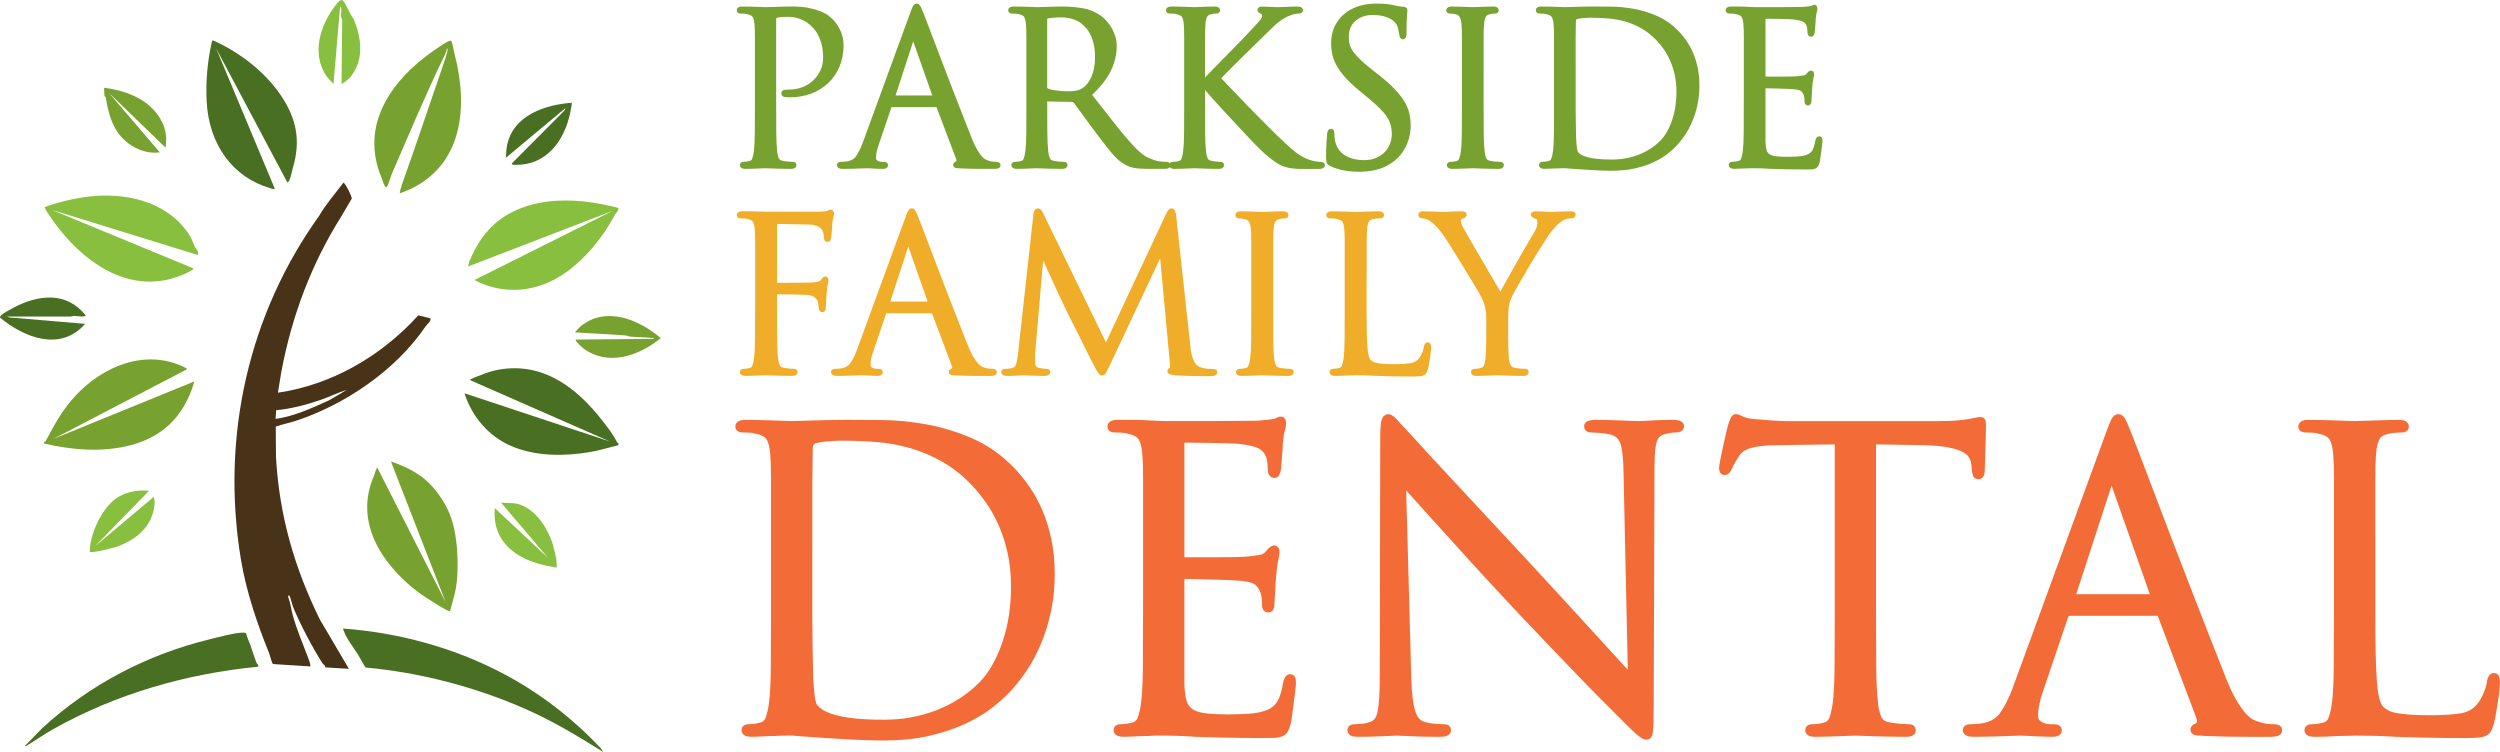 <?xml version="1.0" encoding="UTF-8"?>
<svg xmlns="http://www.w3.org/2000/svg" id="Layer_1" data-name="Layer 1" viewBox="0 0 1828.55 550">
  <defs>
    <style>
      .cls-1 {
        fill: #496f22;
      }

      .cls-2 {
        fill: #483318;
      }

      .cls-3 {
        fill: #f0ad29;
        stroke: #f0ad29;
      }

      .cls-3, .cls-4 {
        stroke-width: 3px;
      }

      .cls-3, .cls-4, .cls-5 {
        stroke-miterlimit: 10;
      }

      .cls-6 {
        fill: #88bf3f;
      }

      .cls-4 {
        stroke: #77a22f;
      }

      .cls-4, .cls-7 {
        fill: #77a22f;
      }

      .cls-5 {
        fill: #f36c38;
        stroke: #f36c38;
        stroke-width: 5px;
      }
    </style>
  </defs>
  <g>
    <path class="cls-1" d="M203.34,287.02s.02-.08.03-.12c-.01.04-.02.08-.03.12Z"></path>
    <path class="cls-1" d="M203.37,286.9s.01-.04.02-.06c0,.02-.01.04-.02.06Z"></path>
    <path class="cls-1" d="M203.39,286.84c.03-.09.05-.18.07-.25-.02.09-.05.17-.07.25Z"></path>
    <path class="cls-1" d="M203.29,287.21s.03-.1.05-.19c-.02.06-.03.12-.05.19Z"></path>
    <path class="cls-1" d="M203.28,287.23s0,0,0-.02c0,0,0,.02,0,.02Z"></path>
    <path class="cls-1" d="M203.58,286.14c.08-.29.11-.41,0,0h0Z"></path>
    <path class="cls-2" d="M201.87,334.18l-.18-22.15c4.98-1.77,10.16-2.71,15.17-4.38,35.06-11.69,72.23-36.19,94.75-69.34.92-1.36,3.41-2.84,3.33-5.41l-9-2.24c-27.75,30.66-64.45,50.98-102.67,56.57,0,0,1.99-12.6,2.51-15.33,7.76-41.28,22.26-79.28,43.72-113.4l7.79-13.24c-.08-2.11-4.84-11.51-6.12-11.65-5.95,7.97-12.64,15.42-17.68,24.17-51.05,71.06-72.24,160.6-57.33,251.18,3.86,23.44,11.97,47.4,20.71,68.86.54,1.32,1.93,7.49,2.88,7.9l27.34,1.72c-.08-2.28-1.17-4.83-1.98-6.98-3.77-9.98-8.16-20.15-11-30.53-1.19-4.35-1.61-8.77-3.16-12.76-.28-.73-.34-2.02.68-1.55.54.25,2.18,6.99,2.67,8.21,5,12.3,14.67,30.71,21.81,41.65.48.74,1.93,1.02,1.71,2.64l17.37,1.09-21.33-36.26c-18.34-37.35-29.58-75.45-32.01-118.77ZM201.99,300.03c10.99-1.05,21.82-3.84,32.38-7.49,6.51-2.24,12.75-5.38,19.32-7.4l-12.85,7.59c-12.69,5.78-25.7,11.76-39.27,13.67l.43-6.38Z"></path>
    <path class="cls-1" d="M203.46,286.59c.02-.06.03-.11.05-.17-.01.05-.03.11-.05.17Z"></path>
    <path class="cls-1" d="M203.51,286.42c.03-.11.06-.2.08-.28-.02.08-.05.18-.08.28Z"></path>
    <path class="cls-1" d="M452.23,325.69c.56-1.87-.5-1.54-.86-2.23-3.21-6.17-6.52-10.31-10.66-15.64-19.59-25.21-43.96-42.78-75.28-37.56-7.51,1.25-14.43,4.29-21.48,7.13l.45.9,101.84,44.69-106.53-35.34c5.77,17.89,18.26,31.71,34.1,38.55,17.88,7.72,38.82,7.64,57.69,4.46,6.97-1.18,13.83-3.37,20.73-4.96Z"></path>
    <path class="cls-1" d="M197.71,137.67c.53.15,3.48,1.42,3.17.09l-42.79-102.35,52.06,97.96c1.76.62,3.59-8.94,4.02-10.41,5.98-20.14,2.62-36.15-8.34-52.6-11.78-17.67-29.87-31.42-47.96-39.91-.62-.29-2.33-1.27-2.78-.51-3.3,14.3-4.64,29.11-3.96,43.82,1.47,31.81,19.12,56,46.58,63.92Z"></path>
    <path class="cls-7" d="M286.24,338.33l39.74,102.15-49.97-98.4c-.82-.07-1.83,4.46-2.18,5.22-16.23,36.1,8.07,68.19,33.31,86.75,2.44,1.79,20.92,13.86,22.02,13.06l3.35-12.46c2.9-10.89,2.52-27.76,1.25-38.23-1.75-14.42-5.14-24.31-13.36-35.39-9.59-12.94-19.6-18.06-33.59-23.26-.58-.22-.68-.7-.56.57Z"></path>
    <path class="cls-7" d="M283.1,136.44c1.08-1.51,2.52-7.05,3.47-9.22,12.64-29.09,25.44-59.79,39.32-88.21.49-1.01.79-2.35.97-3.49.88-.1.46,1.43.34,2.01-.37,1.73-1.38,5.07-1.97,6.77-10.41,30.02-20.53,60.79-31.27,90.71-.35.96-1.8,5.89-1.48,6.46,2.58-1.15,5.36-2.05,7.92-3.28,37.69-18.1,42.45-59.38,31.93-99.29-.77-2.93-1.07-6.09-2.11-8.95-.49-.39-1.4-.11-1.98.12-2.77,1.11-8.96,5.51-11.75,7.46-29.22,20.49-54.1,53.46-37.2,93.02.51,1.19,2.22,8.09,3.79,5.89Z"></path>
    <path class="cls-7" d="M95.18,325.72c23.22-5.97,39.09-20.51,46.75-45.86.2-.65.64-.84-.47-.6l-102.42,41.76,97.59-50.85c-.08-.96-.93-1.12-1.55-1.43-27.8-13.92-59.83-1.52-80.77,21.68-9.29,10.3-14.29,19.93-20.85,32.15-.53.99-1.58.22-1.3,1.8,20.32,4.81,42.51,6.63,63.02,1.35Z"></path>
    <path class="cls-6" d="M448.15,154.2l-101.17,50.61c16.86,8.84,35.6,9.52,53.2,2.16,20.38-8.52,38.87-29.43,49.71-50.18.55-1.05,2.63-2.34,2.5-4.66-27.51-7.32-61.96-9.81-86.9,8.64-10.1,7.47-17.27,18.36-22.22,30.53-.21.51-.91,3.37-.78,3.57l105.67-40.68Z"></path>
    <path class="cls-6" d="M134.29,200.7c1.65-.72,4.83-2.21,6.26-3.21.46-.32.95.16.75-1.25l-103.5-42.75,106.92,33.03c1.13-2.57-1.72-4.99-2.42-6.45-.9-1.88-1.82-4.9-2.82-6.57-14.89-24.94-44.21-31.99-69.44-30.19-12.59.89-25.21,3.85-37.25,8.11-.33.47,1.24,3,1.61,3.57,22.49,35.12,59.9,63.08,99.89,45.7Z"></path>
    <path class="cls-1" d="M438.86,546.62c-18.21-19.19-39.01-35.75-61.25-48.64-38.95-22.57-82.84-35.01-126.7-38.26-.21.19,1.92,5.03,2.2,5.55,2.36,4.37,6.1,9.32,8.83,13.64.73,1.16,5.03,9.15,5.5,9.33,39.85,3.68,79.78,14.02,116.85,30.31,19.75,8.68,38.45,19.86,56.91,31.46-.58-1.11-1.51-2.52-2.33-3.38Z"></path>
    <path class="cls-1" d="M187.61,484.8c-2.35-6.15-4.14-12.75-6.69-18.6-.92-2.11-.09-3.41-2.77-3.49-5.84-.16-19.44,3.57-25.74,5.12-44.02,10.85-86.38,32.39-121.57,64.81l-12.61,12.94c1.01.37,1.41-.28,2.12-.71,6.15-3.72,12.13-7.93,18.38-11.45,46.51-26.2,98.46-40.76,149.89-45.75,1.34-.7-.81-2.32-1.01-2.86Z"></path>
    <path class="cls-1" d="M370.06,115.38l43.59-36.41-.62,1.71-38.61,38.78c-.62,1.32,2.57,1.1,3.28,1.1,21.02.12,34.88-16.28,39.43-38.33.21-1.01,1.34-6.73,1.1-7.06-18.52,1.31-44.1,8.73-47.67,33.01-.35,2.38-.3,4.81-.52,7.19Z"></path>
    <path class="cls-1" d="M62.3,236.86l-55.37-4.66-1.74-.69c15.47-.05,30.95.12,46.42-.01.88,0,1.73-.41,2.6-.41,1.28,0,8.41,1.06,8.47-.35-14.08-17.94-35.14-15.1-52.93-5.61-2.31,1.23-6.32,3.41-8.31,4.97-.68.53-1.5,1.16-1.42,2.23,17.76,14.66,44.14,25.15,62.29,4.53Z"></path>
    <path class="cls-6" d="M361.83,372.98c-1.06,16.2,7.01,27.35,19.33,34.17,8.08,4.48,17.06,6.57,25.93,8.04.26-.26-.03-5.13-.17-5.99-.37-2.26-1.82-8.57-2.62-11.12-4.09-13.08-13.79-27.15-26.83-29.75-3.39-.68-7.51-.13-10.99-.69l34.39,40.45-38.52-36.03c-1.35-.24-.47.31-.51.92Z"></path>
    <path class="cls-7" d="M77.32,71.09c1.92,11.39,4.52,22.03,12.39,30.11,7.14,7.33,17.5,11.61,27.17,10.22l-37.27-43.55,41.35,40c.52-1.69.59-3.73.59-5.5,0-6.9-1.99-12.01-5.4-17.21-8.92-13.58-25.51-19.08-39.9-21.01-.2.2.05,5.43.16,6.01.09.48.83.44.91.92Z"></path>
    <path class="cls-7" d="M420.5,243.04c12.33,1,24.74,1.28,37.07,2.32,1.21.1,2.29.75,3.49.85,5.1.45,10.27.38,15.36.94.62.07,1.93-.32,1.74.69l-56.97.51c-1.06.91,5.05,6.12,5.66,6.58,17.7,13.09,40.33,5.58,56.46-7.64-16.28-13.8-40.08-23.6-58.69-8.65l-4.13,4.4Z"></path>
    <path class="cls-6" d="M86.47,363.54c-10.32,6.17-18.61,22.54-20.45,35.22-.23,1.62-.27,3.25-.37,4.87.97,1.24,17.2-2.87,19.72-3.74,13.18-4.59,26.23-14.21,27.65-30.96.16-1.88-.03-3.8-.45-5.58l-43.06,36.16,39.48-40.47c-7.51-.91-15.75.47-22.52,4.52Z"></path>
    <path class="cls-6" d="M243.93,61.26l4.83-56.37c2.35,2.37-.86,6.71,1.51,9.11l-.47,47.64c1.7-1.11,4.88-3.4,6.17-4.91,10.58-12.47,8.57-29.2,2.49-43.2-2.61-3.03-5.02-10.24-7.53-13-1.58-1.74-3.81,1.19-5.06,2.78-11.48,14.55-18.61,35.76-6.82,52.77.44.64,4.55,5.15,4.88,5.17Z"></path>
  </g>
  <g>
    <path class="cls-4" d="M553.65,77.62V27.02c0-2.3-.03-4.13-.08-5.51-.05-1.38-.13-2.68-.23-3.9-.21-2.65-.72-4.64-1.53-5.97-.82-1.33-2.5-2.24-5.05-2.76-.61-.2-1.45-.33-2.53-.38-1.07-.05-1.97-.08-2.68-.08-.82,0-1.22-.31-1.22-.92,0-.82.82-1.23,2.45-1.23,1.73,0,3.54.03,5.43.08,1.89.05,3.67.1,5.36.15,1.68.05,3.11.1,4.29.15,1.17.05,1.91.08,2.22.08,1.73,0,4.49-.08,8.27-.23,3.77-.15,7.45-.23,11.02-.23,4.8,0,8.85.36,12.17,1.07,3.32.71,6.1,1.53,8.34,2.45,2.24.92,3.98,1.86,5.2,2.83,1.22.97,2.14,1.76,2.76,2.37,1.73,1.63,3.44,4.06,5.13,7.27,1.68,3.21,2.53,6.87,2.53,10.95,0,5.41-.94,10.36-2.83,14.85-1.89,4.49-4.52,8.34-7.88,11.56-3.37,3.21-7.35,5.69-11.94,7.42-4.59,1.74-9.59,2.6-15,2.6h-1.61c-.66,0-1.2-.05-1.61-.15-.41,0-.79-.08-1.15-.23-.36-.15-.54-.43-.54-.84,0-.61.28-1,.84-1.15.56-.15,1.66-.23,3.29-.23,3.67,0,7.14-.64,10.41-1.91,3.27-1.27,6.07-3.04,8.42-5.28,2.35-2.24,4.21-4.87,5.59-7.88,1.38-3.01,2.07-6.3,2.07-9.87,0-1.23-.08-2.76-.23-4.59-.15-1.84-.51-3.83-1.07-5.97-.56-2.14-1.4-4.34-2.53-6.58-1.12-2.24-2.71-4.39-4.75-6.43-2.04-2.04-4.11-3.6-6.2-4.67-2.09-1.07-4.08-1.84-5.97-2.3-1.89-.46-3.6-.69-5.13-.69h-3.67c-1.33,0-2.58.08-3.75.23-1.17.15-2.12.38-2.83.69-.82.31-1.22,1.28-1.22,2.91v62.92c0,7.35.02,13.91.08,19.67.05,5.77.28,10.28.69,13.55.2,2.25.66,4.13,1.38,5.66.71,1.53,2.24,2.45,4.59,2.76,1.12.21,2.37.36,3.75.46,1.38.1,2.42.15,3.14.15.82,0,1.23.31,1.23.92,0,.82-.82,1.23-2.45,1.23-2.14,0-4.29-.03-6.43-.08-2.14-.05-4.11-.1-5.89-.15-1.79-.05-3.27-.1-4.44-.15-1.17-.05-1.86-.08-2.07-.08-.1,0-.72.02-1.84.08-1.12.05-2.45.1-3.98.15-1.53.05-3.11.1-4.75.15-1.63.05-3.01.08-4.13.08-1.63,0-2.45-.41-2.45-1.23,0-.61.41-.92,1.22-.92.71,0,1.48-.05,2.3-.15.82-.1,1.58-.25,2.3-.46,1.53-.31,2.58-1.22,3.14-2.76.56-1.53,1-3.42,1.3-5.66.41-3.27.64-7.78.69-13.55.05-5.76.08-12.32.08-19.67Z"></path>
    <path class="cls-4" d="M632.34,105.17l34.75-95.07c.92-2.55,1.58-4.18,1.99-4.9.41-.71.87-1.07,1.38-1.07s.97.33,1.38,1c.41.66,1.07,2.17,1.99,4.52.41,1.02,1.35,3.44,2.83,7.27,1.48,3.83,3.27,8.52,5.36,14.08,2.09,5.56,4.41,11.66,6.96,18.29,2.55,6.63,5.08,13.19,7.58,19.67,2.5,6.48,4.9,12.63,7.2,18.45,2.3,5.82,4.21,10.67,5.74,14.54,1.33,3.37,2.63,6.12,3.9,8.27,1.27,2.14,2.45,3.83,3.52,5.05,1.07,1.22,2.09,2.09,3.06,2.6.97.51,1.86.87,2.68,1.07,1.12.41,2.22.67,3.29.77,1.07.1,2.01.15,2.83.15,1.02,0,1.53.31,1.53.92,0,.51-.31.84-.92,1-.61.15-1.33.23-2.14.23h-8.96c-2.2,0-4.59-.03-7.2-.08-2.6-.05-5.23-.13-7.88-.23-1.43-.1-2.55-.18-3.37-.23-.82-.05-1.22-.33-1.22-.84s.36-.87,1.07-1.07c.51-.2.92-.64,1.22-1.3.31-.66.2-1.61-.31-2.83l-14.24-37.66c-.31-.61-.77-.92-1.38-.92h-32.91c-.72,0-1.22.41-1.53,1.22l-9.19,27.1c-1.43,3.98-2.14,7.4-2.14,10.26,0,1.53.64,2.65,1.91,3.37,1.27.71,2.58,1.07,3.9,1.07h1.53c1.02,0,1.53.31,1.53.92,0,.82-.77,1.23-2.3,1.23-.92,0-1.99-.03-3.21-.08-1.23-.05-2.4-.1-3.52-.15-1.12-.05-2.17-.1-3.14-.15-.97-.05-1.66-.08-2.07-.08s-1.2.02-2.37.08c-1.17.05-2.58.1-4.21.15-1.63.05-3.37.1-5.2.15-1.84.05-3.67.08-5.51.08-1.94,0-2.91-.41-2.91-1.23,0-.61.46-.92,1.38-.92.51,0,1.22-.02,2.14-.08.92-.05,1.68-.13,2.3-.23,3.57-.51,6.25-2.07,8.04-4.67,1.78-2.6,3.39-5.84,4.82-9.72ZM653.77,71.34h29.24c.61,0,.82-.36.61-1.07l-14.54-41.33c-.82-2.24-1.58-2.24-2.3,0l-13.47,41.33c-.31.72-.15,1.07.46,1.07Z"></path>
    <path class="cls-4" d="M752.21,77.62V27.02c0-2.3-.03-4.13-.08-5.51-.05-1.38-.13-2.68-.23-3.9-.21-2.65-.72-4.64-1.53-5.97-.82-1.33-2.5-2.24-5.05-2.76-.61-.2-1.45-.33-2.53-.38-1.07-.05-1.97-.08-2.68-.08-.82,0-1.22-.31-1.22-.92,0-.82.82-1.23,2.45-1.23,1.73,0,3.57.03,5.51.08,1.94.05,3.75.1,5.44.15,1.68.05,3.11.1,4.29.15,1.17.05,1.86.08,2.07.08.41,0,1.35-.02,2.83-.08,1.48-.05,3.16-.1,5.05-.15,1.89-.05,3.75-.1,5.59-.15,1.84-.05,3.37-.08,4.59-.08,4.9,0,9.77.38,14.62,1.15,4.85.77,9.31,2.63,13.4,5.59.92.72,1.99,1.71,3.21,2.99,1.23,1.28,2.37,2.78,3.44,4.52,1.07,1.74,1.99,3.73,2.76,5.97.77,2.25,1.15,4.69,1.15,7.35,0,5.72-1.38,11.46-4.13,17.22-2.76,5.77-7.55,11.81-14.39,18.14,6.33,8.06,12.09,15.41,17.3,22.04,5.2,6.64,10.05,12.35,14.54,17.15,4.18,4.39,7.86,7.25,11.02,8.57,3.16,1.33,5.71,2.14,7.65,2.45,1.43.21,2.65.33,3.67.38,1.02.05,1.78.08,2.3.08.92,0,1.38.31,1.38.92,0,.51-.26.84-.76,1-.51.15-1.48.23-2.91.23h-10.87c-4.29,0-7.6-.21-9.95-.61-2.35-.41-4.49-1.17-6.43-2.3-3.27-1.73-6.43-4.46-9.49-8.19-3.06-3.72-6.79-8.5-11.18-14.31-1.63-2.14-3.27-4.34-4.9-6.58-1.63-2.24-3.19-4.39-4.67-6.43-1.48-2.04-2.86-3.9-4.13-5.59-1.28-1.68-2.27-3.04-2.98-4.06-.61-.61-1.28-.92-1.99-.92l-18.83-.31c-.72,0-1.07.41-1.07,1.22v3.67c0,7.35.02,13.91.08,19.67.05,5.77.28,10.28.69,13.55.2,2.25.66,4.13,1.38,5.66.71,1.53,2.24,2.45,4.59,2.76,1.12.21,2.37.36,3.75.46,1.38.1,2.42.15,3.14.15.82,0,1.23.31,1.23.92,0,.82-.82,1.23-2.45,1.23-2.14,0-4.29-.03-6.43-.08-2.14-.05-4.11-.1-5.89-.15-1.79-.05-3.27-.1-4.44-.15-1.17-.05-1.86-.08-2.07-.08-2.14.1-3.98.18-5.51.23-1.53.05-3.11.1-4.75.15-1.63.05-3.01.08-4.13.08-1.63,0-2.45-.41-2.45-1.23,0-.61.41-.92,1.22-.92.71,0,1.48-.05,2.3-.15.82-.1,1.58-.25,2.3-.46,1.53-.31,2.58-1.22,3.14-2.76.56-1.53,1-3.42,1.3-5.66.41-3.27.64-7.78.69-13.55.05-5.76.08-12.32.08-19.67ZM764.45,13.94v50.06c0,.82.36,1.43,1.07,1.84,1.12.72,3.24,1.3,6.35,1.76,3.11.46,6.35.69,9.72.69,1.84,0,3.78-.18,5.82-.54,2.04-.36,3.93-1.15,5.66-2.37,2.65-1.84,4.87-4.77,6.66-8.8,1.78-4.03,2.68-8.96,2.68-14.77,0-9.59-2.35-17.09-7.04-22.5-4.7-5.41-11.18-8.11-19.44-8.11-2.35,0-4.44.1-6.28.31-1.84.21-3.16.41-3.98.61-.82.31-1.23.92-1.23,1.84Z"></path>
    <path class="cls-4" d="M867.63,77.62V27.02c0-2.3-.03-4.13-.08-5.51-.05-1.38-.13-2.68-.23-3.9-.21-2.65-.72-4.64-1.53-5.97-.82-1.33-2.5-2.24-5.05-2.76-.61-.2-1.45-.33-2.53-.38-1.07-.05-1.97-.08-2.68-.08-.82,0-1.22-.31-1.22-.92,0-.82.82-1.23,2.45-1.23,1.73,0,3.54.03,5.43.08,1.89.05,3.62.1,5.2.15,1.58.05,2.96.1,4.13.15,1.17.05,1.86.08,2.07.08.31,0,1.05-.02,2.22-.08,1.17-.05,2.5-.1,3.98-.15,1.48-.05,3.01-.1,4.59-.15,1.58-.05,2.93-.08,4.06-.08,1.63,0,2.45.41,2.45,1.23,0,.61-.41.92-1.22.92-.51,0-1.05.03-1.61.08-.56.05-1.3.18-2.22.38-2.04.41-3.44,1.3-4.21,2.68-.77,1.38-1.25,3.39-1.45,6.05-.1,1.22-.18,2.53-.23,3.9-.05,1.38-.08,3.21-.08,5.51v32.84h.61c.41-.51,1.45-1.63,3.14-3.37,1.68-1.73,3.7-3.8,6.05-6.2,2.35-2.4,4.9-5,7.65-7.81,2.76-2.81,5.38-5.48,7.88-8.04,2.5-2.55,4.75-4.87,6.74-6.96,1.99-2.09,3.44-3.65,4.36-4.67,2.14-2.24,4.06-4.31,5.74-6.2,1.68-1.89,2.53-3.49,2.53-4.82,0-1.63-.66-2.7-1.99-3.21-.92-.41-1.38-.82-1.38-1.22,0-.71.61-1.07,1.84-1.07,1.53,0,3.37.08,5.51.23,2.14.15,4.13.23,5.97.23.2,0,.89-.02,2.07-.08,1.17-.05,2.55-.1,4.13-.15,1.58-.05,3.16-.1,4.75-.15,1.58-.05,2.83-.08,3.75-.08,1.53,0,2.3.36,2.3,1.07s-.51,1.07-1.53,1.07c-2.55,0-5.41.72-8.57,2.14-1.53.72-2.93,1.48-4.21,2.3-1.28.82-2.55,1.76-3.83,2.83-1.28,1.07-2.58,2.27-3.9,3.6-1.33,1.33-2.86,2.81-4.59,4.44-.61.61-1.81,1.79-3.6,3.52-1.79,1.74-3.83,3.73-6.12,5.97-2.3,2.25-4.75,4.65-7.35,7.2-2.6,2.55-5.05,4.97-7.35,7.27s-4.29,4.31-5.97,6.05c-1.68,1.74-2.78,2.91-3.29,3.52.61.72,1.96,2.14,4.06,4.29,2.09,2.14,4.52,4.67,7.27,7.58,2.76,2.91,5.71,6,8.88,9.26,3.16,3.27,6.2,6.35,9.11,9.26,2.91,2.91,5.51,5.51,7.81,7.81,2.3,2.3,3.95,3.96,4.98,4.97,3.16,2.96,5.79,5.41,7.88,7.35,2.09,1.94,3.95,3.52,5.59,4.75,1.63,1.22,3.14,2.25,4.52,3.06,1.38.82,2.99,1.58,4.82,2.3,2.04.82,4,1.35,5.89,1.61,1.89.26,3.09.38,3.6.38,1.33,0,1.99.31,1.99.92,0,.41-.23.72-.69.92s-1.35.31-2.68.31h-13.4c-1.58,0-3.24-.1-4.98-.31-2.04-.2-3.85-.56-5.43-1.07-1.58-.51-3.06-1.15-4.44-1.91-1.38-.76-2.76-1.68-4.13-2.76-1.38-1.07-2.88-2.27-4.52-3.6-1.12-.92-2.91-2.58-5.36-4.97-2.45-2.4-5.18-5.2-8.19-8.42-3.01-3.21-6.2-6.63-9.57-10.26-3.37-3.62-6.61-7.12-9.72-10.49-3.11-3.37-5.89-6.43-8.34-9.19-2.45-2.76-4.29-4.9-5.51-6.43h-.77v15c0,7.35.02,13.91.08,19.67.05,5.77.28,10.28.69,13.55.2,2.25.66,4.13,1.38,5.66.71,1.53,2.24,2.45,4.59,2.76,1.12.21,2.22.36,3.29.46,1.07.1,1.96.15,2.68.15.82,0,1.22.31,1.22.92,0,.82-.82,1.23-2.45,1.23-1.84,0-3.75-.03-5.74-.08-1.99-.05-3.8-.1-5.43-.15-1.63-.05-3.04-.1-4.21-.15-1.17-.05-1.91-.08-2.22-.08s-1.02.02-2.14.08c-1.12.05-2.42.1-3.9.15-1.48.05-3.01.1-4.59.15-1.58.05-2.93.08-4.06.08-1.63,0-2.45-.41-2.45-1.23,0-.61.41-.92,1.22-.92.71,0,1.48-.05,2.3-.15.82-.1,1.58-.25,2.3-.46,1.53-.31,2.58-1.22,3.14-2.76.56-1.53,1-3.42,1.3-5.66.41-3.27.64-7.78.69-13.55.05-5.76.08-12.32.08-19.67Z"></path>
    <path class="cls-4" d="M994.24,124.16c-3.57,0-7.09-.3-10.56-.89-3.47-.6-6.79-1.64-9.95-3.13-1.12-.5-1.79-1.07-1.99-1.73-.21-.66-.31-2-.31-4.05,0-3.88.1-7.24.31-10.1.2-2.86.36-4.9.46-6.12.1-1.63.51-2.45,1.22-2.45s1.07.56,1.07,1.68c0,.72.02,1.56.08,2.53.05.97.18,2.02.38,3.14.61,2.86,1.63,5.28,3.06,7.27,1.43,1.99,3.19,3.6,5.28,4.82,2.09,1.22,4.36,2.12,6.81,2.68,2.45.56,4.95.84,7.5.84,3.67,0,6.89-.61,9.64-1.84,2.76-1.22,5.03-2.78,6.81-4.67,1.78-1.89,3.14-4.06,4.06-6.52.92-2.45,1.38-4.9,1.38-7.36,0-2.66-.31-5.09-.92-7.28-.61-2.2-1.61-4.34-2.99-6.44-1.38-2.09-3.19-4.24-5.43-6.44-2.25-2.2-5-4.67-8.27-7.43l-6.89-5.67c-4.08-3.37-7.4-6.49-9.95-9.35-2.55-2.86-4.57-5.65-6.05-8.36-1.48-2.71-2.5-5.31-3.06-7.82-.56-2.5-.84-5.08-.84-7.74,0-4.09.74-7.82,2.22-11.19,1.48-3.37,3.6-6.28,6.35-8.74,2.76-2.45,6.07-4.34,9.95-5.67,3.88-1.33,8.27-1.99,13.17-1.99,2.96,0,5.59.13,7.88.38,2.3.26,4.41.64,6.35,1.15,1.43.31,2.53.51,3.29.61.77.1,1.45.15,2.07.15,1.02,0,1.53.36,1.53,1.07,0,.41-.1,1.91-.31,4.52-.21,2.6-.31,6.51-.31,11.71,0,2.35-.36,3.52-1.07,3.52-.51,0-.82-.18-.92-.54-.1-.36-.21-.84-.31-1.45-.1-.92-.33-2.22-.69-3.9-.36-1.68-.79-2.93-1.3-3.75-.21-.41-.66-1.07-1.38-1.99-.71-.92-1.81-1.84-3.29-2.76-1.48-.92-3.39-1.71-5.74-2.37-2.35-.66-5.26-1-8.73-1-5.31,0-9.77,1.56-13.4,4.67-3.62,3.11-5.44,7.48-5.44,13.09,0,2.14.28,4.16.84,6.05.56,1.89,1.56,3.8,2.99,5.74,1.43,1.94,3.34,4.03,5.74,6.28,2.4,2.25,5.44,4.8,9.11,7.65l4.29,3.37c4.49,3.57,8.19,6.89,11.1,9.95,2.91,3.06,5.2,6,6.89,8.8,1.68,2.81,2.83,5.61,3.44,8.42.61,2.81.92,5.74.92,8.8,0,1.53-.18,3.37-.54,5.51-.36,2.14-1.02,4.39-1.99,6.74-.97,2.35-2.3,4.67-3.98,6.96-1.68,2.3-3.85,4.36-6.51,6.2-3.27,2.35-6.89,4-10.87,4.98-3.98.97-8.06,1.45-12.25,1.45Z"></path>
    <path class="cls-4" d="M1083.64,50.68v26.94c0,7.35.02,13.91.08,19.67.05,5.77.28,10.28.69,13.55.2,2.25.66,4.13,1.38,5.66.71,1.53,2.24,2.45,4.59,2.76,1.12.21,2.37.36,3.75.46,1.38.1,2.42.15,3.14.15.82,0,1.22.31,1.22.92,0,.82-.82,1.23-2.45,1.23-2.14,0-4.29-.03-6.43-.08-2.14-.05-4.11-.1-5.89-.15-1.79-.05-3.27-.1-4.44-.15-1.17-.05-1.86-.08-2.07-.08s-.9.02-2.07.08c-1.17.05-2.53.1-4.06.15-1.53.05-3.11.1-4.75.15-1.63.05-3.01.08-4.13.08-1.63,0-2.45-.41-2.45-1.23,0-.61.41-.92,1.22-.92.71,0,1.48-.05,2.3-.15.82-.1,1.58-.25,2.3-.46,1.53-.31,2.58-1.22,3.14-2.76.56-1.53,1-3.42,1.3-5.66.41-3.27.64-7.78.69-13.55.05-5.76.08-12.32.08-19.67V27.02c0-2.3-.03-4.13-.08-5.51-.05-1.38-.13-2.68-.23-3.9-.31-5-2.04-7.86-5.2-8.57-.82-.2-1.68-.36-2.6-.46-.92-.1-1.63-.15-2.14-.15-.82,0-1.22-.31-1.22-.92,0-.82.82-1.23,2.45-1.23,1.22,0,2.7.03,4.44.08,1.73.05,3.37.1,4.9.15,1.53.05,2.88.1,4.06.15,1.17.05,1.86.08,2.07.08s.89-.02,2.07-.08c1.17-.05,2.53-.1,4.06-.15,1.53-.05,3.11-.1,4.75-.15,1.63-.05,3.01-.08,4.13-.08,1.63,0,2.45.41,2.45,1.23,0,.61-.41.92-1.23.92-.51,0-1.05.03-1.61.08-.56.05-1.3.18-2.22.38-2.04.41-3.44,1.3-4.21,2.68-.76,1.38-1.25,3.39-1.45,6.05-.1,1.22-.18,2.53-.23,3.9-.05,1.38-.08,3.21-.08,5.51v23.65Z"></path>
    <path class="cls-4" d="M1138.13,77.62V27.02c0-2.3-.03-4.13-.08-5.51-.05-1.38-.13-2.68-.23-3.9-.21-2.65-.72-4.64-1.53-5.97-.82-1.33-2.5-2.24-5.05-2.76-.61-.2-1.45-.33-2.53-.38-1.07-.05-1.97-.08-2.68-.08-.82,0-1.22-.31-1.22-.92,0-.82.82-1.23,2.45-1.23,1.73,0,3.57.03,5.51.08,1.94.05,3.75.1,5.44.15,1.68.05,3.11.1,4.29.15,1.17.05,1.86.08,2.07.08.41,0,1.3-.02,2.68-.08,1.38-.05,3.01-.1,4.9-.15,1.89-.05,3.95-.1,6.2-.15,2.24-.05,4.54-.08,6.89-.08,3.77,0,8.24.03,13.4.08,5.15.05,10.54.59,16.15,1.61,5.61,1.02,11.17,2.73,16.69,5.13,5.51,2.4,10.56,5.95,15.16,10.64,1.94,2.04,3.8,4.34,5.59,6.89,1.78,2.55,3.37,5.44,4.75,8.65,1.38,3.21,2.47,6.76,3.29,10.64.82,3.88,1.22,8.11,1.22,12.71s-.46,9.34-1.38,13.62c-.92,4.29-2.14,8.24-3.67,11.86-1.53,3.62-3.29,6.91-5.28,9.87-1.99,2.96-4.06,5.56-6.2,7.81-1.63,1.74-3.75,3.62-6.35,5.66-2.6,2.04-5.79,3.96-9.57,5.74-3.78,1.79-8.17,3.27-13.17,4.44-5,1.17-10.77,1.76-17.3,1.76-3.27,0-6.81-.1-10.64-.31-3.83-.21-7.37-.41-10.64-.61-3.37-.21-6.23-.41-8.57-.61-2.35-.21-3.73-.31-4.13-.31h-1.99c-1.12,0-2.5.05-4.13.15-1.53,0-3.11.05-4.75.15-1.63.1-3.01.15-4.13.15-1.63,0-2.45-.41-2.45-1.23,0-.61.41-.92,1.22-.92.71,0,1.48-.05,2.3-.15.82-.1,1.58-.25,2.3-.46,1.53-.31,2.58-1.22,3.14-2.76.56-1.53,1-3.42,1.3-5.66.41-3.27.64-7.78.69-13.55.05-5.76.08-12.32.08-19.67ZM1150.99,48.23v30.62c0,3.67.02,6.99.08,9.95.05,2.96.1,5.46.15,7.5.05,2.04.08,3.42.08,4.13,0,.92.05,1.97.15,3.14.1,1.17.2,2.32.31,3.44.1,1.12.25,2.14.46,3.06.2.92.46,1.58.77,1.99.51.72,1.3,1.43,2.37,2.14,1.07.72,2.6,1.38,4.59,1.99s4.54,1.1,7.65,1.45c3.11.36,6.91.54,11.41.54,7.14,0,13.85-1.22,20.13-3.67,6.28-2.45,11.71-5.97,16.3-10.56,1.94-1.94,3.67-4.29,5.2-7.04,1.53-2.76,2.83-5.74,3.9-8.96,1.07-3.21,1.86-6.56,2.37-10.03.51-3.47.77-6.99.77-10.56,0-4.9-.46-9.34-1.38-13.32-.92-3.98-2.12-7.58-3.6-10.79-1.48-3.22-3.09-6.02-4.82-8.42-1.74-2.4-3.37-4.41-4.9-6.05-3.57-3.77-7.35-6.81-11.33-9.11-3.98-2.3-8.06-4.06-12.25-5.28-4.19-1.23-8.5-2.01-12.94-2.37-4.44-.36-8.96-.54-13.55-.54-.82,0-1.71.03-2.68.08-.97.05-1.97.13-2.99.23-1.02.1-1.91.23-2.68.38-.76.15-1.3.28-1.61.38-1.22.51-1.84,1.53-1.84,3.06,0,1.33-.03,3.21-.08,5.66-.05,2.45-.08,5.18-.08,8.19v18.75Z"></path>
    <path class="cls-4" d="M1276.98,77.62V27.02c0-2.3-.03-4.13-.08-5.51-.05-1.38-.13-2.68-.23-3.9-.21-2.65-.72-4.64-1.53-5.97-.82-1.33-2.5-2.24-5.05-2.76-.61-.2-1.45-.33-2.53-.38-1.07-.05-1.97-.08-2.68-.08-.82,0-1.22-.31-1.22-.92,0-.82.82-1.23,2.45-1.23h5.51c1.94,0,3.78.05,5.51.15l6.28.31h16.61c4.13,0,8.01-.02,11.63-.08,3.62-.05,5.89-.08,6.81-.08,2.96-.2,5.15-.46,6.58-.76.41-.1.76-.25,1.07-.46.31-.2.66-.31,1.07-.31s.61.46.61,1.38c0,.51-.15,1.3-.46,2.37-.31,1.07-.56,2.68-.76,4.82,0,.41-.03,1.07-.08,1.99-.05.92-.13,1.91-.23,2.99-.1,1.07-.18,2.09-.23,3.06-.05.97-.13,1.66-.23,2.07-.1.41-.23.79-.38,1.15-.15.36-.38.54-.69.54-.82,0-1.22-.66-1.22-1.99,0-.51-.05-1.32-.15-2.45-.1-1.12-.36-2.14-.77-3.06-.51-1.23-1.43-2.27-2.76-3.14-1.33-.87-4.03-1.55-8.11-2.07-.61-.1-1.99-.18-4.13-.23-2.14-.05-4.39-.1-6.74-.15-2.35-.05-4.52-.08-6.51-.08h-3.6c-.61,0-.92.51-.92,1.53v42.25c0,1.02.31,1.53.92,1.53h11.56c2.7,0,5.28-.02,7.73-.08,2.45-.05,4.13-.13,5.05-.23,1.84-.2,3.32-.41,4.44-.61,1.12-.2,2.04-.71,2.76-1.53,1.12-1.33,1.89-1.99,2.3-1.99.51,0,.77.41.77,1.23,0,.51-.15,1.43-.46,2.76-.31,1.33-.56,3.27-.77,5.82-.1.82-.18,1.71-.23,2.68-.05.97-.1,1.94-.15,2.91-.05.97-.1,1.84-.15,2.6-.05.77-.08,1.3-.08,1.61,0,.61-.05,1.25-.15,1.91-.1.66-.41,1-.92,1-.72,0-1.07-.46-1.07-1.38,0-.82-.03-1.61-.08-2.37-.05-.77-.23-1.66-.54-2.68-.31-1.12-.97-2.22-1.99-3.29-1.02-1.07-3.01-1.76-5.97-2.07-1.02-.1-2.63-.2-4.82-.31-2.2-.1-4.44-.18-6.74-.23-2.3-.05-4.44-.1-6.43-.15-1.99-.05-3.29-.08-3.9-.08-.71,0-1.07.36-1.07,1.07v39.53c.1,2.65.38,4.78.84,6.41.46,1.63,1.33,2.9,2.6,3.82,1.28.92,3.04,1.53,5.28,1.83,2.24.31,5.26.46,9.03.46,2.04,0,4.49-.08,7.35-.23,2.86-.15,5.3-.64,7.35-1.45,2.04-.82,3.57-2.07,4.59-3.75,1.02-1.68,1.78-4.11,2.3-7.27.31-1.53.77-2.3,1.38-2.3.51,0,.79.26.84.76.05.51.08,1.02.08,1.53,0,.31-.08,1.1-.23,2.37-.15,1.28-.33,2.7-.54,4.29-.21,1.58-.41,3.14-.61,4.68-.21,1.54-.41,2.73-.61,3.56-.31,1.05-.61,1.83-.92,2.35-.31.52-.77.91-1.38,1.18-.61.26-1.38.42-2.3.47-.92.05-2.14.08-3.67.08-5.82,0-10.85-.05-15.08-.15-4.24-.1-7.83-.21-10.79-.31-2.96-.21-5.41-.33-7.35-.38-1.94-.05-3.47-.08-4.59-.08h-1.99c-1.12,0-2.5.05-4.13.15-1.53,0-3.11.05-4.75.15-1.63.1-3.01.15-4.13.15-1.63,0-2.45-.41-2.45-1.23,0-.61.41-.92,1.22-.92.71,0,1.48-.05,2.3-.15.82-.1,1.58-.25,2.3-.46,1.53-.31,2.58-1.22,3.14-2.76.56-1.53,1-3.42,1.3-5.66.41-3.27.64-7.78.69-13.55.05-5.76.08-12.32.08-19.67Z"></path>
  </g>
  <g>
    <path class="cls-3" d="M553.84,228.41v-51.32c0-2.33-.03-4.19-.08-5.59-.05-1.4-.13-2.72-.23-3.96-.21-2.69-.73-4.71-1.55-6.06-.83-1.34-2.54-2.28-5.12-2.79-.62-.21-1.47-.33-2.56-.39-1.09-.05-1.99-.08-2.72-.08-.83,0-1.24-.31-1.24-.93,0-.83.83-1.24,2.48-1.24h5.59c1.97,0,3.83.05,5.59.16l6.37.16h38.2c1.45-.1,2.77-.18,3.96-.23,1.19-.05,2.15-.18,2.87-.39.52-.21.93-.41,1.24-.62.31-.21.62-.31.93-.31.62,0,.93.47.93,1.4,0,.52-.16,1.32-.47,2.41-.31,1.09-.57,2.72-.78,4.89,0,.41-.03,1.09-.08,2.02-.05.93-.13,1.94-.23,3.03-.1,1.09-.18,2.12-.23,3.11-.05.99-.13,1.68-.23,2.1-.11.41-.23.8-.39,1.16-.16.36-.44.54-.85.54-.73,0-1.09-.62-1.09-1.86,0-.62-.1-1.5-.31-2.64-.21-1.14-.57-2.23-1.09-3.26-.52-1.03-1.66-2.1-3.42-3.18-1.76-1.09-4.14-1.68-7.14-1.79l-23.91-.47c-.93,0-1.4.57-1.4,1.71v43c0,.94.36,1.4,1.09,1.4l19.87-.16h3.65c1.09,0,2.2-.05,3.34-.16,1.86-.21,3.34-.47,4.43-.78s1.99-.98,2.72-2.02c.31-.41.59-.78.85-1.09.26-.31.54-.47.85-.47.52,0,.78.41.78,1.24,0,.52-.16,1.44-.47,2.77-.31,1.33-.57,3.26-.78,5.77-.1.82-.18,1.75-.23,2.79-.05,1.04-.1,2.07-.16,3.11-.05,1.04-.1,1.97-.16,2.8-.05.83-.08,1.4-.08,1.71,0,.73-.05,1.4-.16,2.02-.1.62-.41.93-.93.93-.72,0-1.09-.47-1.09-1.4-.1-.83-.21-1.73-.31-2.72-.1-.98-.31-1.94-.62-2.87-.41-1.14-1.27-2.28-2.56-3.42-1.29-1.14-3.13-1.86-5.51-2.17-.93-.1-2.56-.18-4.89-.23-2.33-.05-4.76-.1-7.3-.16-2.54-.05-4.89-.08-7.06-.08h-4.19c-.72,0-1.09.47-1.09,1.4v13.2c0,7.45.02,14.11.08,19.95.05,5.85.28,10.43.7,13.74.21,2.28.67,4.19,1.4,5.75.72,1.55,2.28,2.48,4.66,2.79,1.14.21,2.41.36,3.8.47,1.4.1,2.46.16,3.18.16.83,0,1.24.31,1.24.93,0,.83-.83,1.24-2.48,1.24-2.17,0-4.35-.03-6.52-.08-2.17-.05-4.17-.1-5.98-.16-1.81-.05-3.31-.1-4.5-.16-1.19-.05-1.89-.08-2.1-.08s-.91.02-2.1.08c-1.19.05-2.56.1-4.11.16-1.55.05-3.16.1-4.81.16-1.66.05-3.05.08-4.19.08-1.66,0-2.48-.41-2.48-1.24,0-.62.41-.93,1.24-.93.72,0,1.5-.05,2.33-.16.83-.1,1.6-.26,2.33-.47,1.55-.31,2.61-1.24,3.18-2.79.57-1.55,1.01-3.47,1.32-5.75.41-3.31.65-7.89.7-13.74.05-5.85.08-12.5.08-19.95Z"></path>
    <path class="cls-3" d="M628.22,256.36l35.25-96.42c.93-2.59,1.6-4.24,2.02-4.97.41-.72.88-1.09,1.4-1.09s.98.34,1.4,1.01c.41.67,1.09,2.2,2.02,4.58.41,1.04,1.37,3.49,2.87,7.38,1.5,3.88,3.31,8.64,5.43,14.28,2.12,5.64,4.48,11.83,7.06,18.55,2.59,6.73,5.15,13.38,7.69,19.95,2.54,6.57,4.97,12.81,7.3,18.71,2.33,5.9,4.27,10.82,5.82,14.75,1.34,3.42,2.66,6.21,3.96,8.39,1.29,2.17,2.48,3.88,3.57,5.12,1.09,1.24,2.12,2.12,3.11,2.64.98.52,1.89.88,2.72,1.09,1.14.41,2.25.68,3.34.78,1.09.1,2.04.16,2.87.16,1.03,0,1.55.31,1.55.93,0,.52-.31.85-.93,1.01-.62.16-1.35.23-2.17.23h-9.08c-2.23,0-4.66-.03-7.3-.08-2.64-.05-5.31-.13-8-.23-1.45-.1-2.59-.18-3.42-.23-.83-.05-1.24-.33-1.24-.85s.36-.88,1.09-1.09c.52-.21.93-.65,1.24-1.32.31-.67.21-1.63-.31-2.87l-14.44-38.2c-.31-.62-.78-.93-1.4-.93h-33.38c-.73,0-1.24.41-1.55,1.24l-9.32,27.48c-1.45,4.04-2.17,7.51-2.17,10.4,0,1.55.64,2.69,1.94,3.42,1.29.72,2.61,1.09,3.96,1.09h1.55c1.03,0,1.55.31,1.55.93,0,.83-.78,1.24-2.33,1.24-.93,0-2.02-.03-3.26-.08-1.24-.05-2.43-.1-3.57-.16-1.14-.05-2.2-.1-3.18-.16-.99-.05-1.68-.08-2.1-.08s-1.22.02-2.41.08c-1.19.05-2.62.1-4.27.16-1.66.05-3.42.1-5.28.16-1.86.05-3.73.08-5.59.08-1.97,0-2.95-.41-2.95-1.24,0-.62.47-.93,1.4-.93.52,0,1.24-.02,2.17-.08.93-.05,1.71-.13,2.33-.23,3.62-.52,6.34-2.1,8.15-4.74,1.81-2.64,3.44-5.92,4.89-9.86ZM649.95,222.05h29.66c.62,0,.83-.36.62-1.09l-14.75-41.92c-.83-2.28-1.61-2.28-2.33,0l-13.66,41.92c-.31.73-.16,1.09.47,1.09Z"></path>
    <path class="cls-3" d="M858.79,158.08l10.4,95.49c.1,1.45.31,3,.62,4.66.31,1.66.75,3.26,1.32,4.81.57,1.55,1.37,2.98,2.41,4.27,1.03,1.29,2.38,2.2,4.04,2.72,2.28.72,4.32,1.14,6.13,1.24,1.81.1,3.13.16,3.96.16s1.24.26,1.24.78-.31.88-.93,1.09c-.62.21-1.4.31-2.33.31h-4.66c-2.28,0-4.76-.03-7.45-.08-2.69-.05-5.31-.13-7.84-.23-2.54-.1-4.53-.21-5.98-.31-1.76-.21-2.93-.41-3.49-.62-.57-.21-.85-.52-.85-.93,0-.62.36-.98,1.09-1.09.41-.1.67-.7.78-1.79.1-1.09.05-2.35-.16-3.8l-7.45-80.58h-.47l-38.04,80.74c-1.66,3.42-2.74,5.64-3.26,6.68-.52,1.04-1.14,1.55-1.86,1.55-.52,0-1.09-.49-1.71-1.48-.62-.98-1.66-2.87-3.11-5.67-1.04-1.86-2.51-4.74-4.43-8.62-1.92-3.88-3.86-7.79-5.82-11.72-1.97-3.93-3.73-7.43-5.28-10.48-1.55-3.05-2.43-4.79-2.64-5.2-.21-.41-.83-1.71-1.86-3.88-1.04-2.17-2.28-4.79-3.73-7.84-1.45-3.05-2.98-6.34-4.58-9.86-1.61-3.52-3.13-6.83-4.58-9.94-1.45-3.11-2.69-5.82-3.73-8.15-1.04-2.33-1.71-3.85-2.02-4.58h-.62l-6.21,72.04c-.1,1.24-.16,2.54-.16,3.88v4.04c0,1.14.39,2.17,1.16,3.11.78.93,1.73,1.5,2.87,1.71,1.34.31,2.53.52,3.57.62,1.03.1,1.81.16,2.33.16.83,0,1.24.26,1.24.78,0,.93-.93,1.4-2.79,1.4-1.45,0-2.95-.03-4.5-.08-1.55-.05-3.03-.1-4.43-.16-1.4-.05-2.59-.1-3.57-.16-.99-.05-1.63-.08-1.94-.08s-.99.02-2.02.08c-1.04.05-2.2.1-3.49.16-1.29.05-2.61.1-3.96.16-1.35.05-2.54.08-3.57.08-1.76,0-2.64-.47-2.64-1.4,0-.52.52-.78,1.55-.78.62,0,1.27-.02,1.94-.08.67-.05,1.58-.18,2.72-.39,2.59-.52,4.19-2.04,4.81-4.58.62-2.53,1.09-5.3,1.4-8.31l11.18-101.23c.21-1.86.78-2.8,1.71-2.8.83,0,1.6.78,2.33,2.33l47.51,97.66,45.65-97.51c.72-1.65,1.5-2.48,2.33-2.48.93,0,1.55,1.4,1.86,4.19Z"></path>
    <path class="cls-3" d="M929.74,201.09v27.33c0,7.45.02,14.11.08,19.95.05,5.85.28,10.43.7,13.74.21,2.28.67,4.19,1.4,5.75.72,1.55,2.28,2.48,4.66,2.79,1.14.21,2.41.36,3.8.47,1.4.1,2.46.16,3.18.16.83,0,1.24.31,1.24.93,0,.83-.83,1.24-2.48,1.24-2.17,0-4.35-.03-6.52-.08-2.17-.05-4.17-.1-5.98-.16-1.81-.05-3.31-.1-4.5-.16-1.19-.05-1.89-.08-2.1-.08s-.91.02-2.1.08c-1.19.05-2.56.1-4.11.16-1.55.05-3.16.1-4.81.16-1.66.05-3.05.08-4.19.08-1.66,0-2.48-.41-2.48-1.24,0-.62.41-.93,1.24-.93.72,0,1.5-.05,2.33-.16.83-.1,1.6-.26,2.33-.47,1.55-.31,2.61-1.24,3.18-2.79.57-1.55,1.01-3.47,1.32-5.75.41-3.31.65-7.89.7-13.74.05-5.85.08-12.5.08-19.95v-51.32c0-2.33-.03-4.19-.08-5.59-.05-1.4-.13-2.72-.23-3.96-.31-5.07-2.07-7.97-5.28-8.69-.83-.21-1.71-.36-2.64-.47-.93-.1-1.66-.16-2.17-.16-.83,0-1.24-.31-1.24-.93,0-.83.83-1.24,2.48-1.24,1.24,0,2.74.03,4.5.08,1.76.05,3.42.1,4.97.16,1.55.05,2.92.1,4.11.16,1.19.05,1.89.08,2.1.08s.9-.02,2.1-.08c1.19-.05,2.56-.1,4.11-.16,1.55-.05,3.16-.1,4.81-.16,1.65-.05,3.05-.08,4.19-.08,1.65,0,2.48.41,2.48,1.24,0,.62-.41.93-1.24.93-.52,0-1.06.03-1.63.08-.57.05-1.32.18-2.25.39-2.07.41-3.49,1.32-4.27,2.72-.78,1.4-1.27,3.44-1.47,6.13-.1,1.24-.18,2.56-.23,3.96-.05,1.4-.08,3.26-.08,5.59v23.99Z"></path>
    <path class="cls-3" d="M998.06,201.09v27.64c0,11.39.21,19.82.62,25.31.41,5.49,1.34,8.9,2.79,10.25.62.62,1.37,1.16,2.25,1.63.88.47,2.02.83,3.42,1.09,1.4.26,3.16.47,5.28.62,2.12.15,4.68.23,7.69.23,4.14,0,7.84-.21,11.1-.62,3.26-.41,5.82-1.76,7.69-4.04,1.03-1.24,1.91-2.74,2.64-4.5.72-1.76,1.19-3.36,1.4-4.81.21-1.34.67-2.02,1.4-2.02.62,0,.93.78.93,2.33,0,.41-.05,1.24-.16,2.48-.1,1.24-.29,2.64-.54,4.19-.26,1.55-.52,3.13-.78,4.74-.26,1.61-.54,2.98-.85,4.11-.31.93-.6,1.66-.85,2.17-.26.52-.7.93-1.32,1.24-.62.31-1.53.52-2.72.62-1.19.1-2.82.15-4.89.15-5.59,0-10.46-.05-14.6-.15-4.14-.11-7.87-.21-11.18-.31-3.31-.21-6.21-.34-8.69-.39-2.48-.05-4.87-.08-7.14-.08-.31,0-1.06.02-2.25.08-1.19.05-2.56.08-4.11.08-1.55.1-3.13.18-4.74.23-1.61.05-2.98.08-4.11.08-1.66,0-2.48-.41-2.48-1.24,0-.62.41-.93,1.24-.93.72,0,1.5-.05,2.33-.16.83-.1,1.6-.26,2.33-.47,1.55-.31,2.61-1.24,3.18-2.79.57-1.55,1.01-3.47,1.32-5.75.41-3.31.65-7.89.7-13.74.05-5.85.08-12.5.08-19.95v-51.32c0-2.33-.03-4.19-.08-5.59-.05-1.4-.13-2.72-.23-3.96-.21-2.69-.73-4.71-1.55-6.06-.83-1.34-2.54-2.28-5.12-2.79-.62-.21-1.47-.33-2.56-.39-1.09-.05-1.99-.08-2.72-.08-.83,0-1.24-.31-1.24-.93,0-.83.83-1.24,2.48-1.24,1.76,0,3.62.03,5.59.08,1.97.05,3.8.1,5.51.16,1.71.05,3.16.1,4.35.16,1.19.05,1.89.08,2.1.08s.98-.02,2.33-.08c1.34-.05,2.9-.1,4.66-.16,1.76-.05,3.54-.1,5.36-.16,1.81-.05,3.28-.08,4.43-.08,1.65,0,2.48.41,2.48,1.24,0,.62-.41.93-1.24.93-.52,0-1.27.03-2.25.08-.99.05-1.94.18-2.87.39-2.28.41-3.8,1.32-4.58,2.72-.78,1.4-1.27,3.44-1.47,6.13-.1,1.24-.18,2.56-.23,3.96-.05,1.4-.08,3.26-.08,5.59v23.99Z"></path>
    <path class="cls-3" d="M1088.58,246.58v-13.35c0-2.07-.11-3.88-.31-5.43-.21-1.55-.47-2.95-.78-4.19s-.67-2.38-1.09-3.42c-.41-1.03-.88-2.12-1.4-3.26-.21-.41-.88-1.63-2.02-3.65-1.14-2.02-2.59-4.45-4.35-7.3-1.76-2.85-3.65-5.95-5.67-9.32-2.02-3.36-4.01-6.62-5.98-9.78-1.97-3.16-3.78-6.05-5.43-8.69-1.66-2.64-2.95-4.63-3.88-5.98-1.97-2.9-3.86-5.3-5.67-7.22-1.81-1.91-3.44-3.34-4.89-4.27-1.14-.83-2.36-1.45-3.65-1.86-1.29-.41-2.3-.62-3.03-.62-1.03,0-1.55-.36-1.55-1.09s.67-1.09,2.02-1.09c.72,0,1.89.03,3.49.08,1.6.05,3.26.1,4.97.16,1.71.05,3.23.1,4.58.16,1.34.05,2.12.08,2.33.08.52,0,2.07-.08,4.66-.23,2.59-.16,5.38-.23,8.38-.23.83,0,1.37.1,1.63.31.26.21.39.47.39.78s-.21.54-.62.7c-.41.16-.99.39-1.71.7-1.35.73-2.02,1.66-2.02,2.79,0,.93.18,1.89.54,2.87.36.99.85,2.05,1.48,3.18.41.73,1.34,2.36,2.79,4.89,1.45,2.54,3.16,5.49,5.12,8.85,1.97,3.36,4.06,6.96,6.29,10.79,2.23,3.83,4.32,7.43,6.29,10.79,1.97,3.37,3.7,6.32,5.2,8.85,1.5,2.54,2.46,4.17,2.87,4.89.52-1.03,1.42-2.79,2.72-5.28,1.29-2.48,2.82-5.25,4.58-8.31,1.76-3.05,3.6-6.29,5.51-9.7,1.91-3.42,3.75-6.65,5.51-9.7,1.76-3.05,3.31-5.72,4.66-8,1.34-2.28,2.28-3.83,2.8-4.66,1.03-1.65,1.73-3.13,2.1-4.43.36-1.29.54-2.46.54-3.49,0-1.14-.18-2.1-.54-2.87-.36-.78-1.01-1.27-1.94-1.48-1.55-.52-2.33-1.03-2.33-1.55,0-.62.83-.93,2.48-.93,2.07,0,4.14.08,6.21.23,2.07.16,3.42.23,4.04.23.21,0,.98-.02,2.33-.08,1.34-.05,2.82-.1,4.43-.16,1.6-.05,3.21-.1,4.81-.16,1.6-.05,2.77-.08,3.49-.08,1.34,0,2.02.31,2.02.93,0,.83-.67,1.24-2.02,1.24-.83,0-1.92.16-3.26.47-1.35.31-2.64.88-3.88,1.71-1.55.93-2.87,1.97-3.96,3.11-1.09,1.14-2.51,2.74-4.27,4.81-.83,1.04-2.07,2.82-3.73,5.36-1.66,2.54-3.52,5.43-5.59,8.69-2.07,3.26-4.19,6.73-6.37,10.4-2.17,3.68-4.22,7.17-6.13,10.48-1.92,3.31-3.6,6.26-5.05,8.85-1.45,2.59-2.38,4.45-2.79,5.59-1.14,2.8-1.81,5.43-2.02,7.92-.21,2.48-.31,5.02-.31,7.61v13.35c0,1.24.02,3.31.08,6.21.05,2.9.18,6,.39,9.32.21,2.28.72,4.19,1.55,5.75.83,1.55,2.43,2.48,4.81,2.79,1.14.21,2.41.36,3.8.47,1.4.1,2.46.16,3.18.16.83,0,1.24.31,1.24.93,0,.83-.83,1.24-2.48,1.24-2.17,0-4.35-.03-6.52-.08-2.17-.05-4.17-.1-5.98-.16-1.81-.05-3.31-.1-4.5-.16-1.19-.05-1.89-.08-2.1-.08s-.91.02-2.1.08c-1.19.05-2.56.1-4.12.16-1.55.05-3.16.1-4.81.16-1.66.05-3.05.08-4.19.08-1.66,0-2.48-.41-2.48-1.24,0-.62.41-.93,1.24-.93.72,0,1.5-.05,2.33-.16.83-.1,1.6-.26,2.33-.47,1.55-.31,2.69-1.24,3.42-2.79.72-1.55,1.19-3.47,1.4-5.75.21-3.31.33-6.42.39-9.32.05-2.9.08-4.97.08-6.21Z"></path>
  </g>
  <g>
    <path class="cls-5" d="M566.44,449.42v-99.17c0-4.5-.05-8.1-.15-10.8-.1-2.7-.25-5.25-.45-7.65-.4-5.2-1.4-9.1-3-11.7-1.6-2.6-4.9-4.4-9.9-5.4-1.2-.4-2.85-.65-4.95-.75-2.1-.1-3.85-.15-5.25-.15-1.6,0-2.4-.6-2.4-1.8,0-1.6,1.6-2.4,4.8-2.4,3.4,0,7,.05,10.8.15,3.8.1,7.35.2,10.65.3,3.3.1,6.1.2,8.4.3,2.3.1,3.65.15,4.05.15.8,0,2.55-.05,5.25-.15,2.7-.1,5.9-.2,9.6-.3,3.7-.1,7.75-.2,12.15-.3,4.4-.1,8.9-.15,13.5-.15,7.4,0,16.15.05,26.25.15,10.1.1,20.65,1.15,31.66,3.15,11,2,21.9,5.35,32.7,10.05,10.8,4.7,20.7,11.66,29.71,20.85,3.8,4,7.45,8.5,10.95,13.5,3.5,5,6.6,10.65,9.3,16.95s4.85,13.25,6.45,20.85c1.6,7.6,2.4,15.9,2.4,24.9s-.9,18.3-2.7,26.7c-1.8,8.4-4.2,16.16-7.2,23.25-3,7.1-6.45,13.55-10.35,19.35-3.9,5.8-7.95,10.91-12.15,15.3-3.2,3.4-7.35,7.1-12.45,11.1-5.1,4-11.35,7.75-18.75,11.25-7.4,3.5-16.01,6.4-25.8,8.7-9.8,2.3-21.11,3.45-33.91,3.45-6.4,0-13.35-.2-20.85-.6-7.5-.4-14.45-.8-20.85-1.2-6.6-.4-12.2-.8-16.8-1.2-4.6-.4-7.3-.6-8.1-.6h-3.9c-2.2,0-4.9.1-8.1.3-3,0-6.1.1-9.3.3-3.2.2-5.9.3-8.1.3-3.2,0-4.8-.8-4.8-2.4,0-1.2.8-1.8,2.4-1.8,1.4,0,2.9-.1,4.5-.3,1.6-.2,3.1-.5,4.5-.9,3-.6,5.05-2.4,6.15-5.4,1.1-3,1.95-6.7,2.55-11.1.8-6.4,1.25-15.25,1.35-26.55.1-11.3.15-24.15.15-38.56ZM591.65,391.81v60.01c0,7.2.05,13.7.15,19.5.1,5.8.2,10.7.3,14.7.1,4,.15,6.7.15,8.1,0,1.8.1,3.85.3,6.15.2,2.3.4,4.55.6,6.75.2,2.2.5,4.2.9,6,.4,1.8.9,3.1,1.5,3.9,1,1.4,2.55,2.8,4.65,4.2,2.1,1.4,5.1,2.7,9,3.9,3.9,1.2,8.9,2.15,15,2.85,6.1.7,13.55,1.05,22.35,1.05,14,0,27.16-2.4,39.46-7.2s22.95-11.7,31.96-20.7c3.8-3.8,7.2-8.4,10.2-13.8,3-5.4,5.55-11.25,7.65-17.55,2.1-6.3,3.65-12.85,4.65-19.65,1-6.8,1.5-13.7,1.5-20.7,0-9.6-.9-18.3-2.7-26.1-1.8-7.8-4.15-14.85-7.05-21.15-2.9-6.3-6.05-11.8-9.45-16.5-3.4-4.7-6.6-8.65-9.6-11.85-7-7.4-14.4-13.35-22.2-17.85-7.8-4.5-15.8-7.95-24-10.35-8.2-2.4-16.65-3.95-25.35-4.65-8.7-.7-17.55-1.05-26.55-1.05-1.6,0-3.35.05-5.25.15-1.9.1-3.85.25-5.85.45-2,.2-3.75.45-5.25.75-1.5.3-2.55.55-3.15.75-2.4,1-3.6,3-3.6,6,0,2.6-.05,6.3-.15,11.1-.1,4.8-.15,10.16-.15,16.05v36.76Z"></path>
    <path class="cls-5" d="M838.59,449.42v-99.17c0-4.5-.05-8.1-.15-10.8-.1-2.7-.25-5.25-.45-7.65-.4-5.2-1.4-9.1-3-11.7-1.6-2.6-4.9-4.4-9.9-5.4-1.2-.4-2.85-.65-4.95-.75-2.1-.1-3.85-.15-5.25-.15-1.6,0-2.4-.6-2.4-1.8,0-1.6,1.6-2.4,4.8-2.4h10.8c3.8,0,7.4.1,10.8.3l12.3.6h32.56c8.1,0,15.7-.05,22.8-.15,7.1-.1,11.55-.15,13.35-.15,5.8-.4,10.1-.9,12.9-1.5.8-.2,1.5-.5,2.1-.9.6-.4,1.3-.6,2.1-.6s1.2.9,1.2,2.7c0,1-.3,2.55-.9,4.65-.6,2.1-1.1,5.25-1.5,9.45,0,.8-.05,2.1-.15,3.9-.1,1.8-.25,3.75-.45,5.85-.2,2.1-.35,4.1-.45,6-.1,1.9-.25,3.25-.45,4.05-.2.8-.45,1.55-.75,2.25-.3.7-.75,1.05-1.35,1.05-1.6,0-2.4-1.3-2.4-3.9,0-1-.1-2.6-.3-4.8-.2-2.2-.7-4.2-1.5-6-1-2.4-2.8-4.45-5.4-6.15-2.6-1.7-7.9-3.05-15.9-4.05-1.2-.2-3.9-.35-8.1-.45-4.2-.1-8.6-.2-13.2-.3-4.6-.1-8.85-.15-12.75-.15h-7.05c-1.2,0-1.8,1-1.8,3v82.81c0,2,.6,3,1.8,3h22.65c5.3,0,10.35-.05,15.15-.15,4.8-.1,8.1-.25,9.9-.45,3.6-.4,6.5-.8,8.7-1.2,2.2-.4,4-1.4,5.4-3,2.2-2.6,3.7-3.9,4.5-3.9,1,0,1.5.8,1.5,2.4,0,1-.3,2.8-.9,5.4-.6,2.6-1.1,6.4-1.5,11.4-.2,1.6-.35,3.35-.45,5.25-.1,1.9-.2,3.8-.3,5.7-.1,1.9-.2,3.6-.3,5.1-.1,1.5-.15,2.55-.15,3.15,0,1.2-.1,2.45-.3,3.75-.2,1.3-.8,1.95-1.8,1.95-1.4,0-2.1-.9-2.1-2.7,0-1.6-.05-3.15-.15-4.65-.1-1.5-.45-3.25-1.05-5.25-.6-2.2-1.9-4.35-3.9-6.45-2-2.1-5.9-3.45-11.7-4.05-2-.2-5.15-.4-9.45-.6-4.3-.2-8.7-.35-13.2-.45-4.5-.1-8.7-.2-12.6-.3-3.9-.1-6.45-.15-7.65-.15-1.4,0-2.1.7-2.1,2.1v77.49c.2,5.18.75,9.38,1.65,12.56.9,3.19,2.6,5.69,5.1,7.48,2.5,1.8,5.95,2.99,10.35,3.59,4.4.6,10.3.9,17.7.9,4,0,8.8-.15,14.4-.45,5.6-.3,10.4-1.25,14.4-2.85,4-1.6,7-4.05,9-7.35,2-3.3,3.5-8.05,4.5-14.25.6-3,1.5-4.5,2.7-4.5,1,0,1.55.5,1.65,1.5.1,1,.15,2,.15,3,0,.6-.15,2.15-.45,4.65-.3,2.5-.65,5.3-1.05,8.4-.4,3.1-.8,6.16-1.2,9.17-.4,3.02-.8,5.34-1.2,6.98-.6,2.05-1.2,3.59-1.8,4.61-.6,1.03-1.5,1.79-2.7,2.31-1.2.51-2.7.82-4.5.92-1.8.1-4.2.15-7.2.15-11.4,0-21.26-.1-29.55-.3-8.3-.2-15.35-.4-21.15-.6-5.8-.4-10.61-.65-14.4-.75-3.8-.1-6.8-.15-9-.15h-3.9c-2.2,0-4.9.1-8.1.3-3,0-6.1.1-9.3.3-3.2.2-5.9.3-8.1.3-3.2,0-4.8-.8-4.8-2.4,0-1.2.8-1.8,2.4-1.8,1.4,0,2.9-.1,4.5-.3,1.6-.2,3.1-.5,4.5-.9,3-.6,5.05-2.4,6.15-5.4,1.1-3,1.95-6.7,2.55-11.1.8-6.4,1.25-15.25,1.35-26.55.1-11.3.15-24.15.15-38.56Z"></path>
    <path class="cls-5" d="M1025.82,351.91l3.9,143.72c.2,6.2.55,11.36,1.05,15.45.5,4.1,1.2,7.5,2.1,10.2.9,2.7,2.05,4.75,3.45,6.15,1.4,1.4,3.1,2.4,5.1,3,2.8.8,5.65,1.3,8.55,1.5,2.9.2,5.05.3,6.45.3,1.6,0,2.4.6,2.4,1.8,0,1.6-1.8,2.4-5.4,2.4-8.6,0-15.71-.15-21.3-.45-5.6-.3-9.11-.45-10.5-.45s-4.85.15-10.35.45c-5.5.3-11.66.45-18.45.45-3.2,0-4.8-.8-4.8-2.4,0-1.2.8-1.8,2.4-1.8,1.2,0,3-.1,5.4-.3,2.4-.2,4.7-.7,6.9-1.5,3.8-1,6.25-4.2,7.35-9.6,1.1-5.4,1.65-14.9,1.65-28.5l.3-171.93c0-5.8.25-9.75.75-11.85.5-2.1,1.35-3.15,2.55-3.15s2.85,1.2,4.95,3.6c2.1,2.4,3.95,4.4,5.55,6,1.2,1.2,4.65,4.95,10.35,11.25,5.7,6.3,12.95,14.15,21.75,23.55,8.8,9.4,18.65,20.01,29.55,31.81,10.9,11.81,22.15,23.91,33.76,36.31,7.4,8,14.85,16.1,22.35,24.3,7.5,8.2,14.55,15.9,21.15,23.1s12.4,13.55,17.4,19.05c5,5.5,8.7,9.45,11.1,11.85l-3.3-152.43c-.2-9.8-1.05-16.7-2.55-20.7-1.5-4-4.55-6.6-9.15-7.8-2.8-.6-5.65-1-8.55-1.2-2.9-.2-4.95-.3-6.15-.3-1.6,0-2.4-.7-2.4-2.1s2-2.1,6-2.1c3.4,0,6.75.05,10.05.15,3.3.1,6.4.2,9.3.3,2.9.1,5.4.2,7.5.3,2.1.1,3.55.15,4.35.15,1.6,0,4.7-.15,9.3-.45,4.6-.3,10-.45,16.2-.45,3.6,0,5.4.7,5.4,2.1s-1.1,2.1-3.3,2.1c-.8,0-1.75.05-2.85.15-1.1.1-2.55.35-4.35.75-5,1-8.1,3.45-9.3,7.35-1.2,3.9-1.8,10.35-1.8,19.35l-.6,175.83c0,5-.05,8.9-.15,11.7-.1,2.8-.25,4.9-.45,6.3-.2,1.4-.45,2.3-.75,2.7-.3.4-.75.6-1.35.6s-1.35-.25-2.25-.75c-.9-.5-2.15-1.45-3.75-2.85-1.6-1.4-3.65-3.35-6.15-5.85-2.5-2.5-5.75-5.75-9.75-9.75-.8-.8-3.85-3.85-9.15-9.15-5.3-5.3-11.75-11.9-19.35-19.8-7.6-7.9-15.8-16.45-24.6-25.65-8.8-9.2-17.21-18.1-25.2-26.7-8.81-9.4-17.36-18.65-25.65-27.75-8.3-9.1-15.95-17.55-22.95-25.35-7-7.8-13.1-14.55-18.3-20.25-5.2-5.7-9-9.95-11.4-12.75Z"></path>
    <path class="cls-5" d="M1369.67,322.5v126.92c0,14.4.05,27.26.15,38.56.1,11.3.55,20.15,1.35,26.55.4,4.4,1.3,8.1,2.7,11.1,1.4,3,4.4,4.8,9,5.4,2.2.4,4.65.7,7.35.9,2.7.2,4.75.3,6.15.3,1.6,0,2.4.6,2.4,1.8,0,1.6-1.6,2.4-4.8,2.4-4.2,0-8.4-.05-12.6-.15-4.2-.1-8.05-.2-11.55-.3-3.5-.1-6.4-.2-8.7-.3-2.3-.1-3.65-.15-4.05-.15s-1.75.05-4.05.15c-2.3.1-4.95.2-7.95.3-3,.1-6.1.2-9.3.3-3.2.1-5.9.15-8.1.15-3.2,0-4.8-.8-4.8-2.4,0-1.2.8-1.8,2.4-1.8,1.4,0,2.9-.1,4.5-.3,1.6-.2,3.1-.5,4.5-.9,3-.6,5.05-2.4,6.15-5.4,1.1-3,1.95-6.7,2.55-11.1.8-6.4,1.25-15.25,1.35-26.55.1-11.3.15-24.15.15-38.56v-126.92l-44.41.6c-4.6,0-8.55.2-11.85.6-3.3.4-6.15.95-8.55,1.65-2.4.7-4.4,1.65-6,2.85-1.6,1.2-3,2.7-4.2,4.5-1.6,2.6-2.75,4.55-3.45,5.85-.7,1.3-1.25,2.45-1.65,3.45-.8,2-1.8,3-3,3-1,0-1.5-.9-1.5-2.7,0-.8.3-2.75.9-5.85.6-3.1,1.3-6.45,2.1-10.05.8-3.6,1.55-6.9,2.25-9.9.7-3,1.15-4.8,1.35-5.4.4-1,.85-2.2,1.35-3.6.5-1.4,1.05-2.1,1.65-2.1,1,0,2.45.5,4.35,1.5,1.9,1,4.85,1.7,8.85,2.1,4.4.4,9,.75,13.8,1.05,4.8.3,8.1.45,9.9.45h112.52c4.8,0,8.95-.15,12.45-.45,3.5-.3,6.45-.65,8.85-1.05,2.2-.4,4-.75,5.4-1.05,1.4-.3,2.4-.45,3-.45.8,0,1.25.35,1.35,1.05.1.7.15,1.55.15,2.55,0,2.2-.05,5-.15,8.4-.1,3.4-.2,6.8-.3,10.2-.1,3.4-.2,6.45-.3,9.15-.1,2.7-.15,4.45-.15,5.25,0,2.6-.7,3.9-2.1,3.9-.8,0-1.35-.3-1.65-.9-.3-.6-.55-2-.75-4.2l-.3-3.3c-.2-2.2-.9-4.3-2.1-6.3-1.2-2-3.15-3.7-5.85-5.1-2.7-1.4-6.4-2.55-11.1-3.45-4.7-.9-10.65-1.45-17.85-1.65l-37.81-.6Z"></path>
    <path class="cls-5" d="M1474.69,503.43l68.11-186.33c1.8-5,3.1-8.2,3.9-9.6.8-1.4,1.7-2.1,2.7-2.1s1.9.65,2.7,1.95c.8,1.3,2.1,4.25,3.9,8.85.8,2,2.65,6.75,5.55,14.25,2.9,7.5,6.4,16.7,10.5,27.6,4.1,10.91,8.65,22.86,13.65,35.86,5,13.01,9.95,25.86,14.85,38.56,4.9,12.71,9.6,24.75,14.1,36.16,4.5,11.4,8.25,20.91,11.25,28.5,2.6,6.6,5.15,12,7.65,16.2,2.5,4.2,4.8,7.5,6.9,9.9,2.1,2.4,4.1,4.1,6,5.1,1.9,1,3.65,1.7,5.25,2.1,2.2.8,4.35,1.3,6.45,1.5,2.1.2,3.95.3,5.55.3,2,0,3,.6,3,1.8,0,1-.6,1.65-1.8,1.95s-2.6.45-4.2.45h-17.55c-4.3,0-9-.05-14.1-.15-5.1-.1-10.25-.25-15.45-.45-2.8-.2-5-.35-6.6-.45-1.6-.1-2.4-.65-2.4-1.65s.7-1.7,2.1-2.1c1-.4,1.8-1.25,2.4-2.55.6-1.3.4-3.15-.6-5.55l-27.9-73.81c-.6-1.2-1.5-1.8-2.7-1.8h-64.51c-1.4,0-2.4.8-3,2.4l-18,53.11c-2.8,7.8-4.2,14.51-4.2,20.1,0,3,1.25,5.2,3.75,6.6,2.5,1.4,5.05,2.1,7.65,2.1h3c2,0,3,.6,3,1.8,0,1.6-1.5,2.4-4.5,2.4-1.8,0-3.9-.05-6.3-.15-2.4-.1-4.7-.2-6.9-.3-2.2-.1-4.25-.2-6.15-.3-1.9-.1-3.25-.15-4.05-.15s-2.35.05-4.65.15c-2.3.1-5.05.2-8.25.3-3.2.1-6.6.2-10.2.3-3.6.1-7.2.15-10.8.15-3.8,0-5.7-.8-5.7-2.4,0-1.2.9-1.8,2.7-1.8,1,0,2.4-.05,4.2-.15,1.8-.1,3.3-.25,4.5-.45,7-1,12.25-4.05,15.75-9.15,3.5-5.1,6.65-11.45,9.45-19.05ZM1516.7,437.12h57.31c1.2,0,1.6-.7,1.2-2.1l-28.5-81.01c-1.6-4.4-3.1-4.4-4.5,0l-26.4,81.01c-.6,1.4-.3,2.1.9,2.1Z"></path>
    <path class="cls-5" d="M1734.83,396.61v53.41c0,22.01.4,38.31,1.2,48.91.8,10.6,2.6,17.21,5.4,19.8,1.2,1.2,2.65,2.25,4.35,3.15,1.7.9,3.9,1.6,6.6,2.1,2.7.5,6.1.9,10.2,1.2,4.1.3,9.05.45,14.85.45,8,0,15.15-.4,21.45-1.2,6.3-.8,11.25-3.4,14.85-7.8,2-2.4,3.7-5.3,5.1-8.7,1.4-3.4,2.3-6.5,2.7-9.3.4-2.6,1.3-3.9,2.7-3.9,1.2,0,1.8,1.5,1.8,4.5,0,.8-.1,2.4-.3,4.8-.2,2.4-.55,5.1-1.05,8.1-.5,3-1,6.05-1.5,9.15-.5,3.1-1.05,5.75-1.65,7.95-.6,1.8-1.15,3.2-1.65,4.2-.5,1-1.35,1.8-2.55,2.4-1.2.6-2.95,1-5.25,1.2-2.3.2-5.45.3-9.45.3-10.8,0-20.21-.1-28.21-.3-8-.2-15.2-.4-21.6-.6-6.4-.4-12-.65-16.8-.75-4.8-.1-9.4-.15-13.8-.15-.6,0-2.05.05-4.35.15-2.3.1-4.95.15-7.95.15-3,.2-6.05.35-9.15.45-3.1.1-5.75.15-7.95.15-3.2,0-4.8-.8-4.8-2.4,0-1.2.8-1.8,2.4-1.8,1.4,0,2.9-.1,4.5-.3,1.6-.2,3.1-.5,4.5-.9,3-.6,5.05-2.4,6.15-5.4,1.1-3,1.95-6.7,2.55-11.1.8-6.4,1.25-15.25,1.35-26.55.1-11.3.15-24.15.15-38.56v-99.17c0-4.5-.05-8.1-.15-10.8-.1-2.7-.25-5.25-.45-7.65-.4-5.2-1.4-9.1-3-11.7-1.6-2.6-4.9-4.4-9.9-5.4-1.2-.4-2.85-.65-4.95-.75-2.1-.1-3.85-.15-5.25-.15-1.6,0-2.4-.6-2.4-1.8,0-1.6,1.6-2.4,4.8-2.4,3.4,0,7,.05,10.8.15,3.8.1,7.35.2,10.65.3,3.3.1,6.1.2,8.4.3,2.3.1,3.65.15,4.05.15s1.9-.05,4.5-.15c2.6-.1,5.6-.2,9-.3,3.4-.1,6.85-.2,10.35-.3,3.5-.1,6.35-.15,8.55-.15,3.2,0,4.8.8,4.8,2.4,0,1.2-.8,1.8-2.4,1.8-1,0-2.45.05-4.35.15-1.9.1-3.75.35-5.55.75-4.4.8-7.35,2.55-8.85,5.25s-2.45,6.65-2.85,11.85c-.2,2.4-.35,4.95-.45,7.65-.1,2.7-.15,6.3-.15,10.8v46.36Z"></path>
  </g>
</svg>
